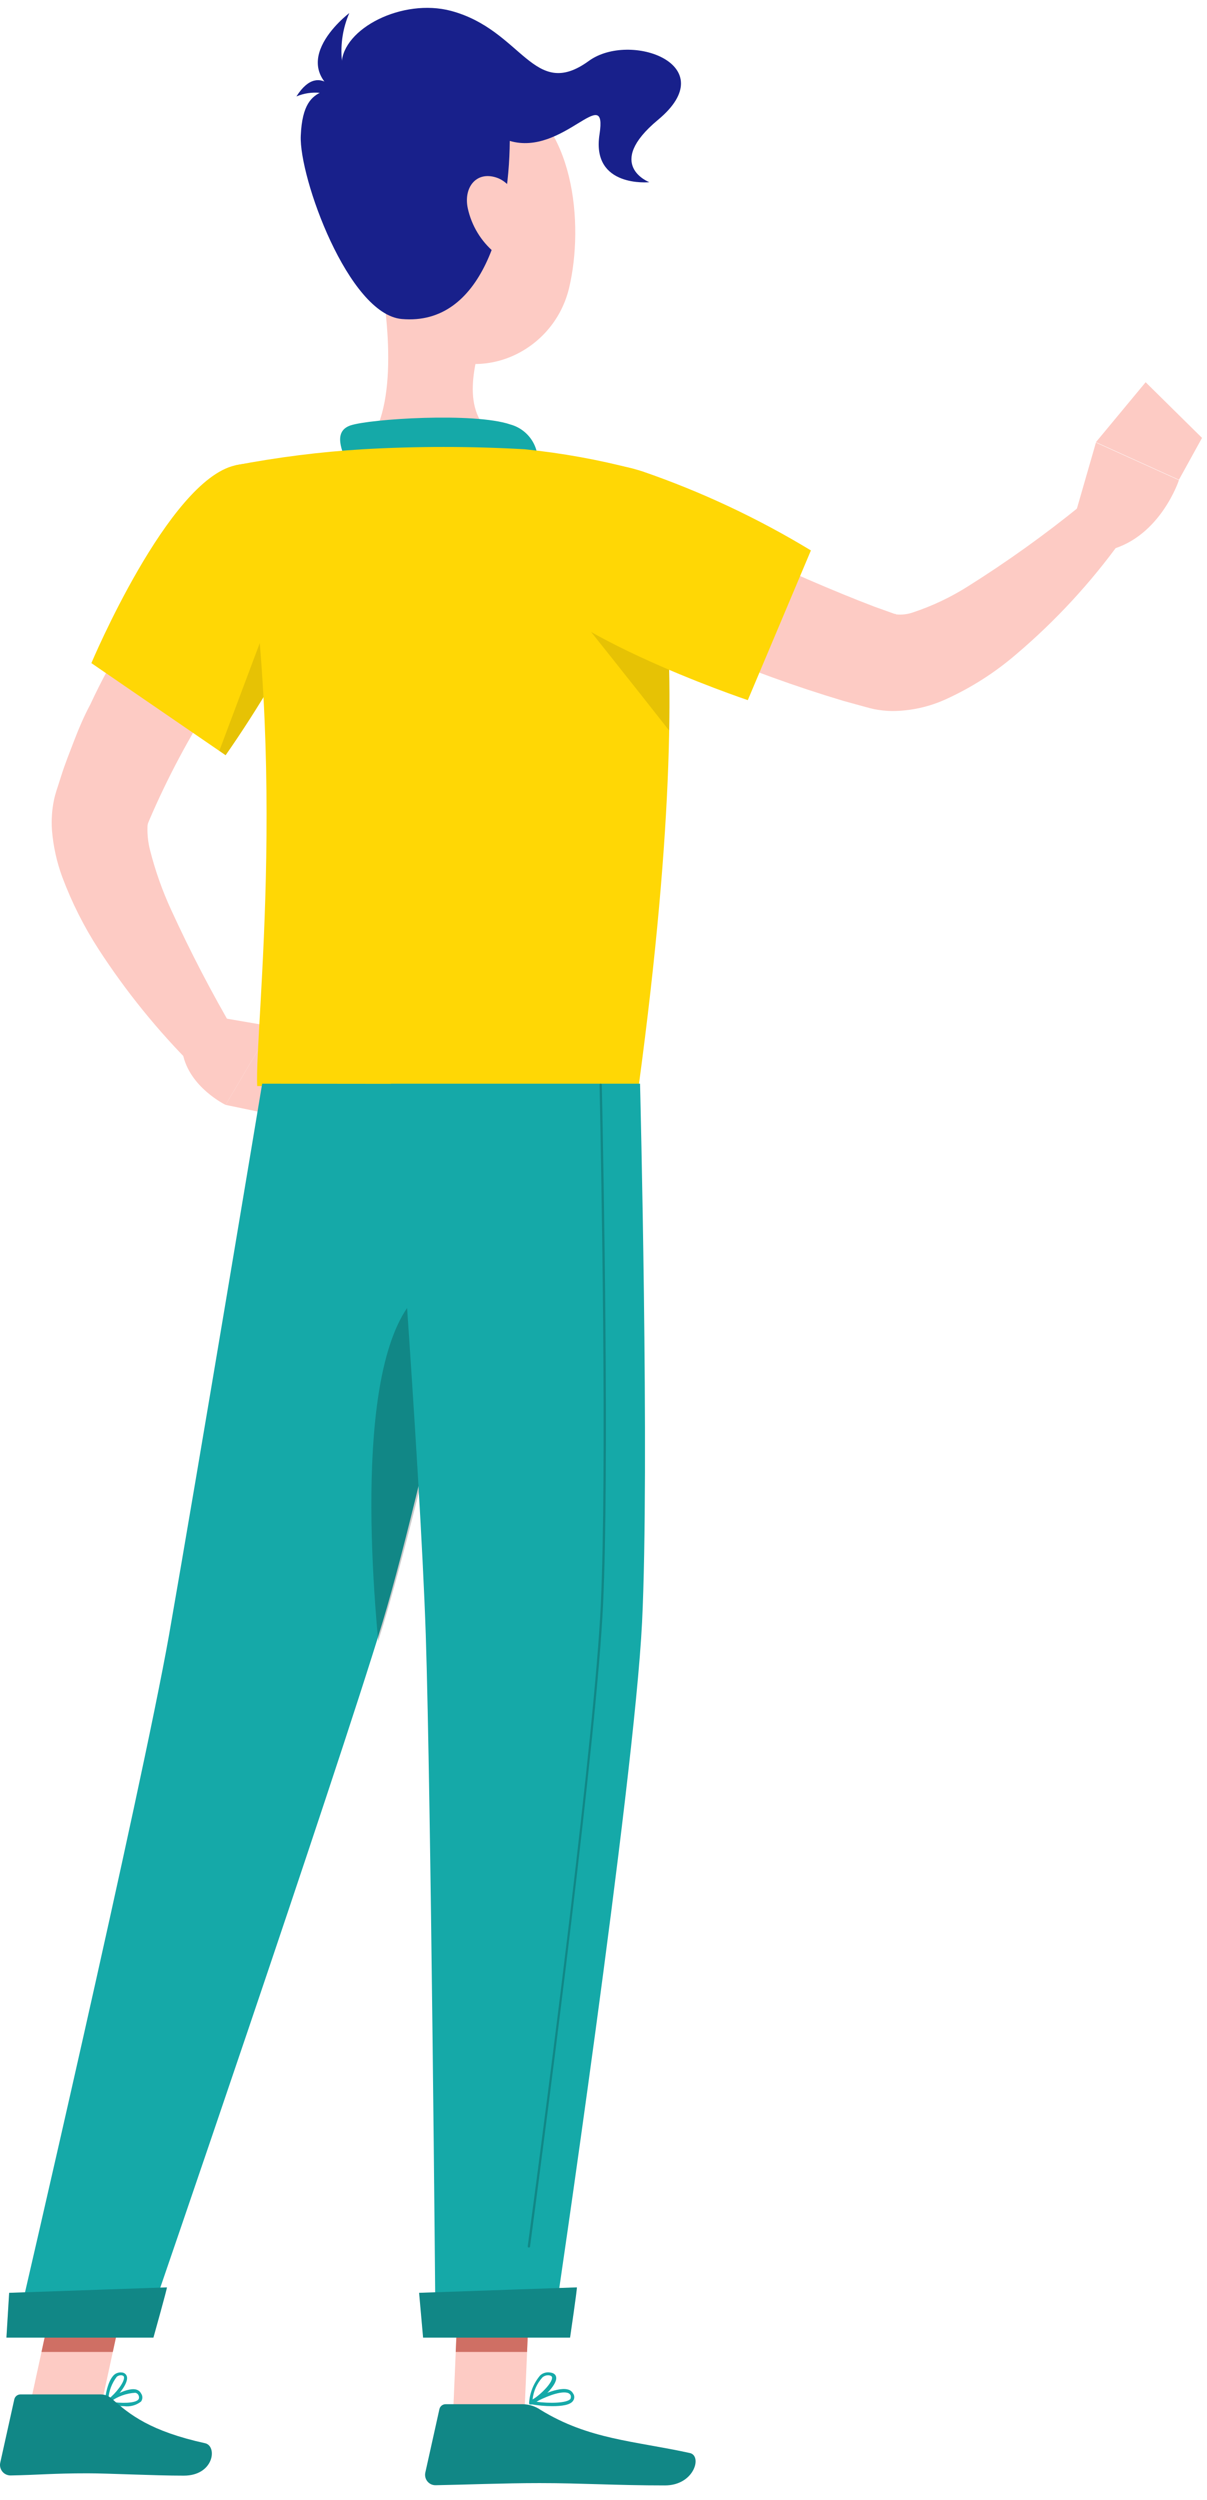 <svg width="43" height="89" viewBox="0 0 43 89" fill="none" xmlns="http://www.w3.org/2000/svg">
<path d="M10.528 20.683C10.072 21.295 9.563 21.976 9.103 22.643C8.643 23.311 8.18 23.992 7.744 24.677C6.872 26.01 6.109 27.41 5.462 28.865L5.347 29.128L5.292 29.259C5.267 29.314 5.254 29.373 5.254 29.432C5.245 29.714 5.277 29.996 5.347 30.269C5.532 30.997 5.783 31.707 6.098 32.389C6.783 33.884 7.542 35.343 8.374 36.761L6.876 37.944C5.613 36.682 4.486 35.291 3.514 33.794C2.992 32.987 2.558 32.127 2.221 31.227C2.021 30.688 1.897 30.123 1.851 29.55C1.825 29.184 1.851 28.816 1.927 28.457C1.948 28.357 1.979 28.25 2.01 28.149L2.065 27.98L2.176 27.634C2.318 27.181 2.491 26.756 2.657 26.323C2.823 25.891 3.003 25.476 3.22 25.071C3.601 24.245 4.04 23.46 4.486 22.685C4.932 21.91 5.417 21.163 5.921 20.433C6.174 20.067 6.433 19.707 6.696 19.348C6.959 18.988 7.222 18.656 7.533 18.269L10.528 20.683Z" fill="#FDCBC4"/>
<path d="M7.831 36.219L9.688 36.537L8.038 39.331C8.038 39.331 6.745 38.709 6.51 37.502L7.831 36.219Z" fill="#FDCBC4"/>
<path d="M11.694 37.537L10.224 39.785L8.038 39.331L9.688 36.537L11.694 37.537Z" fill="#FDCBC4"/>
<path d="M13.489 9.488C13.855 11.349 14.218 14.752 12.918 15.994C12.918 15.994 13.426 17.878 16.881 17.878C20.686 17.878 18.694 15.994 18.694 15.994C16.619 15.499 16.674 13.96 17.037 12.518L13.489 9.488Z" fill="#FDCBC4"/>
<path d="M12.434 16.639C12.161 16.044 11.863 15.36 12.482 15.145C13.174 14.91 16.899 14.671 18.185 15.111C18.355 15.158 18.514 15.238 18.652 15.347C18.791 15.456 18.906 15.591 18.992 15.744C19.078 15.898 19.132 16.067 19.152 16.242C19.172 16.417 19.157 16.595 19.109 16.764L12.434 16.639Z" fill="#15A9A8"/>
<path d="M4.421 85.653C4.198 85.652 3.975 85.628 3.757 85.581C3.746 85.579 3.736 85.573 3.728 85.565C3.719 85.557 3.714 85.547 3.712 85.536C3.71 85.524 3.711 85.512 3.715 85.501C3.719 85.49 3.727 85.481 3.736 85.474C3.767 85.453 4.47 84.975 4.84 85.058C4.879 85.067 4.917 85.084 4.949 85.108C4.981 85.133 5.008 85.164 5.026 85.2C5.056 85.242 5.072 85.292 5.072 85.344C5.072 85.395 5.056 85.445 5.026 85.487C4.941 85.554 4.844 85.603 4.74 85.631C4.636 85.66 4.528 85.667 4.421 85.653ZM3.927 85.494C4.307 85.556 4.826 85.556 4.933 85.411C4.933 85.411 4.978 85.356 4.933 85.259C4.922 85.238 4.906 85.22 4.887 85.205C4.868 85.191 4.846 85.181 4.822 85.176C4.498 85.193 4.186 85.306 3.927 85.501V85.494Z" fill="#15A9A8"/>
<path d="M3.788 85.591C3.778 85.594 3.767 85.594 3.757 85.591C3.747 85.586 3.739 85.577 3.734 85.567C3.729 85.558 3.728 85.547 3.729 85.536C3.729 85.504 3.791 84.771 4.075 84.529C4.11 84.5 4.151 84.479 4.195 84.466C4.239 84.452 4.285 84.448 4.331 84.453C4.376 84.453 4.421 84.469 4.456 84.498C4.491 84.527 4.516 84.567 4.524 84.612C4.576 84.896 4.068 85.449 3.805 85.594L3.788 85.591ZM4.3 84.553C4.249 84.554 4.2 84.573 4.161 84.605C3.984 84.835 3.88 85.112 3.86 85.401C4.123 85.204 4.448 84.785 4.417 84.616C4.417 84.616 4.417 84.564 4.327 84.553H4.3Z" fill="#15A9A8"/>
<path d="M19.676 85.653C19.415 85.653 19.154 85.629 18.898 85.58C18.886 85.579 18.874 85.573 18.865 85.564C18.857 85.555 18.851 85.544 18.849 85.532C18.848 85.52 18.849 85.507 18.854 85.496C18.859 85.485 18.867 85.476 18.877 85.469C18.915 85.449 19.804 84.944 20.226 85.058C20.266 85.067 20.303 85.084 20.336 85.108C20.369 85.133 20.396 85.164 20.416 85.2C20.444 85.238 20.459 85.284 20.459 85.331C20.459 85.378 20.444 85.424 20.416 85.462C20.316 85.615 20.001 85.653 19.676 85.653ZM19.091 85.494C19.569 85.559 20.209 85.549 20.326 85.39C20.326 85.369 20.354 85.335 20.326 85.258C20.314 85.237 20.297 85.219 20.276 85.204C20.256 85.19 20.233 85.18 20.209 85.175C19.918 85.106 19.351 85.362 19.091 85.501V85.494Z" fill="#15A9A8"/>
<path d="M18.908 85.591C18.897 85.594 18.885 85.594 18.874 85.591C18.865 85.585 18.858 85.576 18.854 85.567C18.85 85.557 18.848 85.546 18.85 85.535C18.872 85.175 19.01 84.832 19.244 84.557C19.29 84.515 19.345 84.484 19.405 84.466C19.465 84.448 19.528 84.444 19.59 84.453C19.756 84.47 19.804 84.553 19.814 84.623C19.86 84.909 19.254 85.459 18.946 85.594L18.908 85.591ZM19.527 84.553C19.451 84.552 19.376 84.581 19.32 84.633C19.125 84.85 19.004 85.124 18.974 85.415C19.285 85.228 19.7 84.795 19.666 84.623C19.666 84.623 19.666 84.567 19.548 84.553H19.527Z" fill="#15A9A8"/>
<path d="M16.114 86.572H18.656L18.908 80.689H16.366L16.114 86.572Z" fill="#FDCBC4"/>
<path d="M0.859 86.572H3.401L4.677 80.689H2.139L0.859 86.572Z" fill="#FDCBC4"/>
<path d="M3.58 85.234H0.727C0.676 85.235 0.627 85.252 0.587 85.284C0.548 85.317 0.52 85.361 0.509 85.411L0.008 87.669C-0.004 87.724 -0.003 87.781 0.011 87.835C0.025 87.89 0.05 87.941 0.086 87.984C0.122 88.027 0.167 88.062 0.218 88.085C0.269 88.108 0.325 88.12 0.381 88.119C1.377 88.101 1.862 88.043 3.117 88.043C3.888 88.043 5.479 88.126 6.548 88.126C7.616 88.126 7.751 87.088 7.316 86.974C5.358 86.545 4.621 85.954 3.992 85.394C3.88 85.29 3.733 85.233 3.58 85.234Z" fill="#118786"/>
<path d="M18.638 85.583H15.872C15.821 85.583 15.771 85.601 15.732 85.633C15.692 85.665 15.665 85.71 15.654 85.759L15.152 88.018C15.14 88.072 15.141 88.129 15.154 88.183C15.166 88.237 15.192 88.288 15.227 88.331C15.262 88.374 15.307 88.409 15.357 88.433C15.408 88.456 15.463 88.468 15.519 88.467C16.518 88.45 17.964 88.391 19.223 88.391C20.693 88.391 21.965 88.474 23.688 88.474C24.725 88.474 25.023 87.437 24.587 87.323C22.598 86.887 20.976 86.842 19.257 85.784C19.074 85.659 18.86 85.59 18.638 85.583Z" fill="#118786"/>
<path d="M21.996 17.443C23.483 18.177 25.029 18.927 26.555 19.629C28.08 20.331 29.622 21.012 31.154 21.597L31.725 21.801L31.87 21.853H31.905C31.905 21.853 31.905 21.853 31.922 21.87C32.129 21.892 32.338 21.867 32.534 21.797C33.222 21.568 33.879 21.256 34.492 20.867C35.889 19.989 37.233 19.027 38.514 17.986L39.915 19.28C38.847 20.756 37.606 22.099 36.218 23.278C35.456 23.936 34.603 24.481 33.686 24.896C33.085 25.168 32.433 25.31 31.773 25.311C31.564 25.307 31.356 25.285 31.151 25.246L30.985 25.207L30.871 25.176L30.705 25.131L30.041 24.948C28.329 24.436 26.648 23.826 25.005 23.122C23.373 22.43 21.803 21.69 20.215 20.85L21.996 17.443Z" fill="#FDCBC4"/>
<path d="M8.37 16.568C5.988 17.114 3.255 23.605 3.255 23.605L8.038 26.884C9.229 25.178 10.286 23.382 11.199 21.513C12.61 18.542 10.805 16.011 8.37 16.568Z" fill="#FFD705"/>
<path opacity="0.1" d="M10.075 20.707L7.813 26.728L8.038 26.884C8.038 26.884 9.017 25.5 10.075 23.657V20.707Z" fill="black"/>
<path d="M22.602 16.699C22.602 16.699 25.306 19.753 22.754 38.66H9.162C9.069 36.585 10.38 26.396 8.37 16.567C9.872 16.278 11.391 16.086 12.918 15.993C14.842 15.883 16.77 15.883 18.694 15.993C20.013 16.126 21.319 16.362 22.602 16.699Z" fill="#FFD705"/>
<path opacity="0.1" d="M23.792 22.516L20.523 21.824C20.572 21.883 22.599 24.425 23.84 26.006C23.864 24.657 23.847 23.519 23.792 22.516Z" fill="black"/>
<path d="M18.341 20.081C19.088 22.392 26.641 24.923 26.641 24.923L28.889 19.594C26.994 18.445 24.981 17.501 22.885 16.779C19.821 15.803 17.518 17.546 18.341 20.081Z" fill="#FFD705"/>
<path d="M38.3 18.33L39.043 15.754L42 17.092C42 17.092 41.347 19.091 39.559 19.569L38.3 18.33Z" fill="#FDCBC4"/>
<path d="M40.814 13.606L42.823 15.588L42 17.079L39.043 15.74L40.814 13.606Z" fill="#FDCBC4"/>
<path d="M18.908 80.693L18.777 83.723H16.235L16.366 80.693H18.908Z" fill="#CF6F64"/>
<path d="M2.135 80.693H4.677L4.019 83.723H1.478L2.135 80.693Z" fill="#CF6F64"/>
<path d="M13.271 6.69C13.423 9.208 13.385 10.688 14.654 11.981C16.567 13.925 19.672 12.77 20.274 10.252C20.814 7.99 20.471 4.255 18.006 3.252C17.463 3.029 16.873 2.949 16.291 3.018C15.708 3.088 15.154 3.306 14.679 3.65C14.205 3.995 13.826 4.455 13.58 4.987C13.333 5.519 13.227 6.105 13.271 6.69Z" fill="#FDCBC4"/>
<path d="M18.161 5.016C20.06 5.577 21.651 2.883 21.357 4.788C21.063 6.694 23.134 6.486 23.134 6.486C23.134 6.486 21.509 5.871 23.442 4.266C25.804 2.305 22.45 1.102 20.98 2.167C19.002 3.605 18.614 1.067 16.065 0.386C14.336 -0.071 12.209 1.015 12.171 2.264C12.123 3.789 10.812 2.561 10.715 4.83C10.649 6.31 12.413 11.19 14.315 11.356C17.179 11.608 18.14 7.977 18.161 5.016Z" fill="#18208B"/>
<path d="M16.667 7.424C16.803 8.038 17.138 8.59 17.622 8.994C18.261 9.512 18.773 9.049 18.759 8.302C18.742 7.628 18.393 6.545 17.673 6.317C16.954 6.089 16.505 6.687 16.667 7.424Z" fill="#FDCBC4"/>
<path d="M12.725 3.681C12.414 3.211 12.226 2.67 12.177 2.108C12.128 1.547 12.22 0.982 12.444 0.465C12.444 0.465 9.74 2.502 12.725 3.681Z" fill="#18208B"/>
<path d="M10.56 3.433C10.828 3.32 11.12 3.276 11.41 3.306C11.699 3.335 11.977 3.437 12.216 3.603C12.216 3.603 11.448 2.036 10.56 3.433Z" fill="#18208B"/>
<path d="M18.104 38.586C18.104 38.586 15.216 52.498 13.637 57.722C11.906 63.422 5.364 82.444 5.364 82.444H0.696C0.696 82.444 5.011 63.878 6.019 58.218C7.092 52.084 9.34 38.576 9.34 38.576L18.104 38.586Z" fill="#15A9A8"/>
<path d="M5.946 81.424C5.967 81.424 5.466 83.212 5.466 83.212H0.229L0.326 81.618L5.946 81.424Z" fill="#15A9A8"/>
<path opacity="0.2" d="M5.946 81.424C5.967 81.424 5.466 83.212 5.466 83.212H0.229L0.326 81.618L5.946 81.424Z" fill="black"/>
<path opacity="0.2" d="M15.982 45.56C12.741 45.992 13.084 54.199 13.474 58.421C14.425 55.428 15.77 49.695 16.712 45.61C16.484 45.538 16.227 45.52 15.982 45.56Z" fill="black"/>
<path d="M22.802 38.576C22.802 38.576 23.145 52.193 22.874 57.749C22.588 63.526 19.779 82.444 19.779 82.444H15.511C15.511 82.444 15.353 63.863 15.168 58.191C14.961 52.005 13.926 38.576 13.926 38.576H22.802Z" fill="#15A9A8"/>
<path d="M18.839 80.007C18.828 80.005 18.819 80.001 18.811 79.995C18.804 79.988 18.8 79.98 18.8 79.971C19.517 74.632 21.2 61.717 21.405 57.086C21.623 52.341 21.424 41.744 21.359 38.606C21.359 38.602 21.36 38.599 21.362 38.595C21.364 38.591 21.367 38.588 21.37 38.585C21.374 38.582 21.378 38.58 21.383 38.578C21.388 38.577 21.393 38.576 21.398 38.576C21.409 38.576 21.419 38.579 21.427 38.585C21.435 38.59 21.44 38.598 21.44 38.606C21.506 41.741 21.704 52.341 21.486 57.088C21.274 61.722 19.591 74.64 18.882 79.979C18.881 79.983 18.88 79.987 18.878 79.99C18.875 79.994 18.872 79.997 18.868 80C18.864 80.002 18.86 80.004 18.855 80.005C18.85 80.007 18.845 80.007 18.839 80.007Z" fill="#15A9A8"/>
<path opacity="0.2" d="M18.839 80.007C18.828 80.005 18.819 80.001 18.811 79.995C18.804 79.988 18.8 79.98 18.8 79.971C19.517 74.632 21.2 61.717 21.405 57.086C21.623 52.341 21.424 41.744 21.359 38.606C21.359 38.602 21.36 38.599 21.362 38.595C21.364 38.591 21.367 38.588 21.37 38.585C21.374 38.582 21.378 38.58 21.383 38.578C21.388 38.577 21.393 38.576 21.398 38.576C21.409 38.576 21.419 38.579 21.427 38.585C21.435 38.59 21.44 38.598 21.44 38.606C21.506 41.741 21.704 52.341 21.486 57.088C21.274 61.722 19.591 74.64 18.882 79.979C18.881 79.983 18.88 79.987 18.878 79.99C18.875 79.994 18.872 79.997 18.868 80C18.864 80.002 18.86 80.004 18.855 80.005C18.85 80.007 18.845 80.007 18.839 80.007Z" fill="black"/>
<path d="M20.551 81.424C20.572 81.424 20.309 83.212 20.309 83.212H15.073L14.931 81.618L20.551 81.424Z" fill="#15A9A8"/>
<path opacity="0.2" d="M20.551 81.424C20.572 81.424 20.309 83.212 20.309 83.212H15.073L14.931 81.618L20.551 81.424Z" fill="black"/>
</svg>
